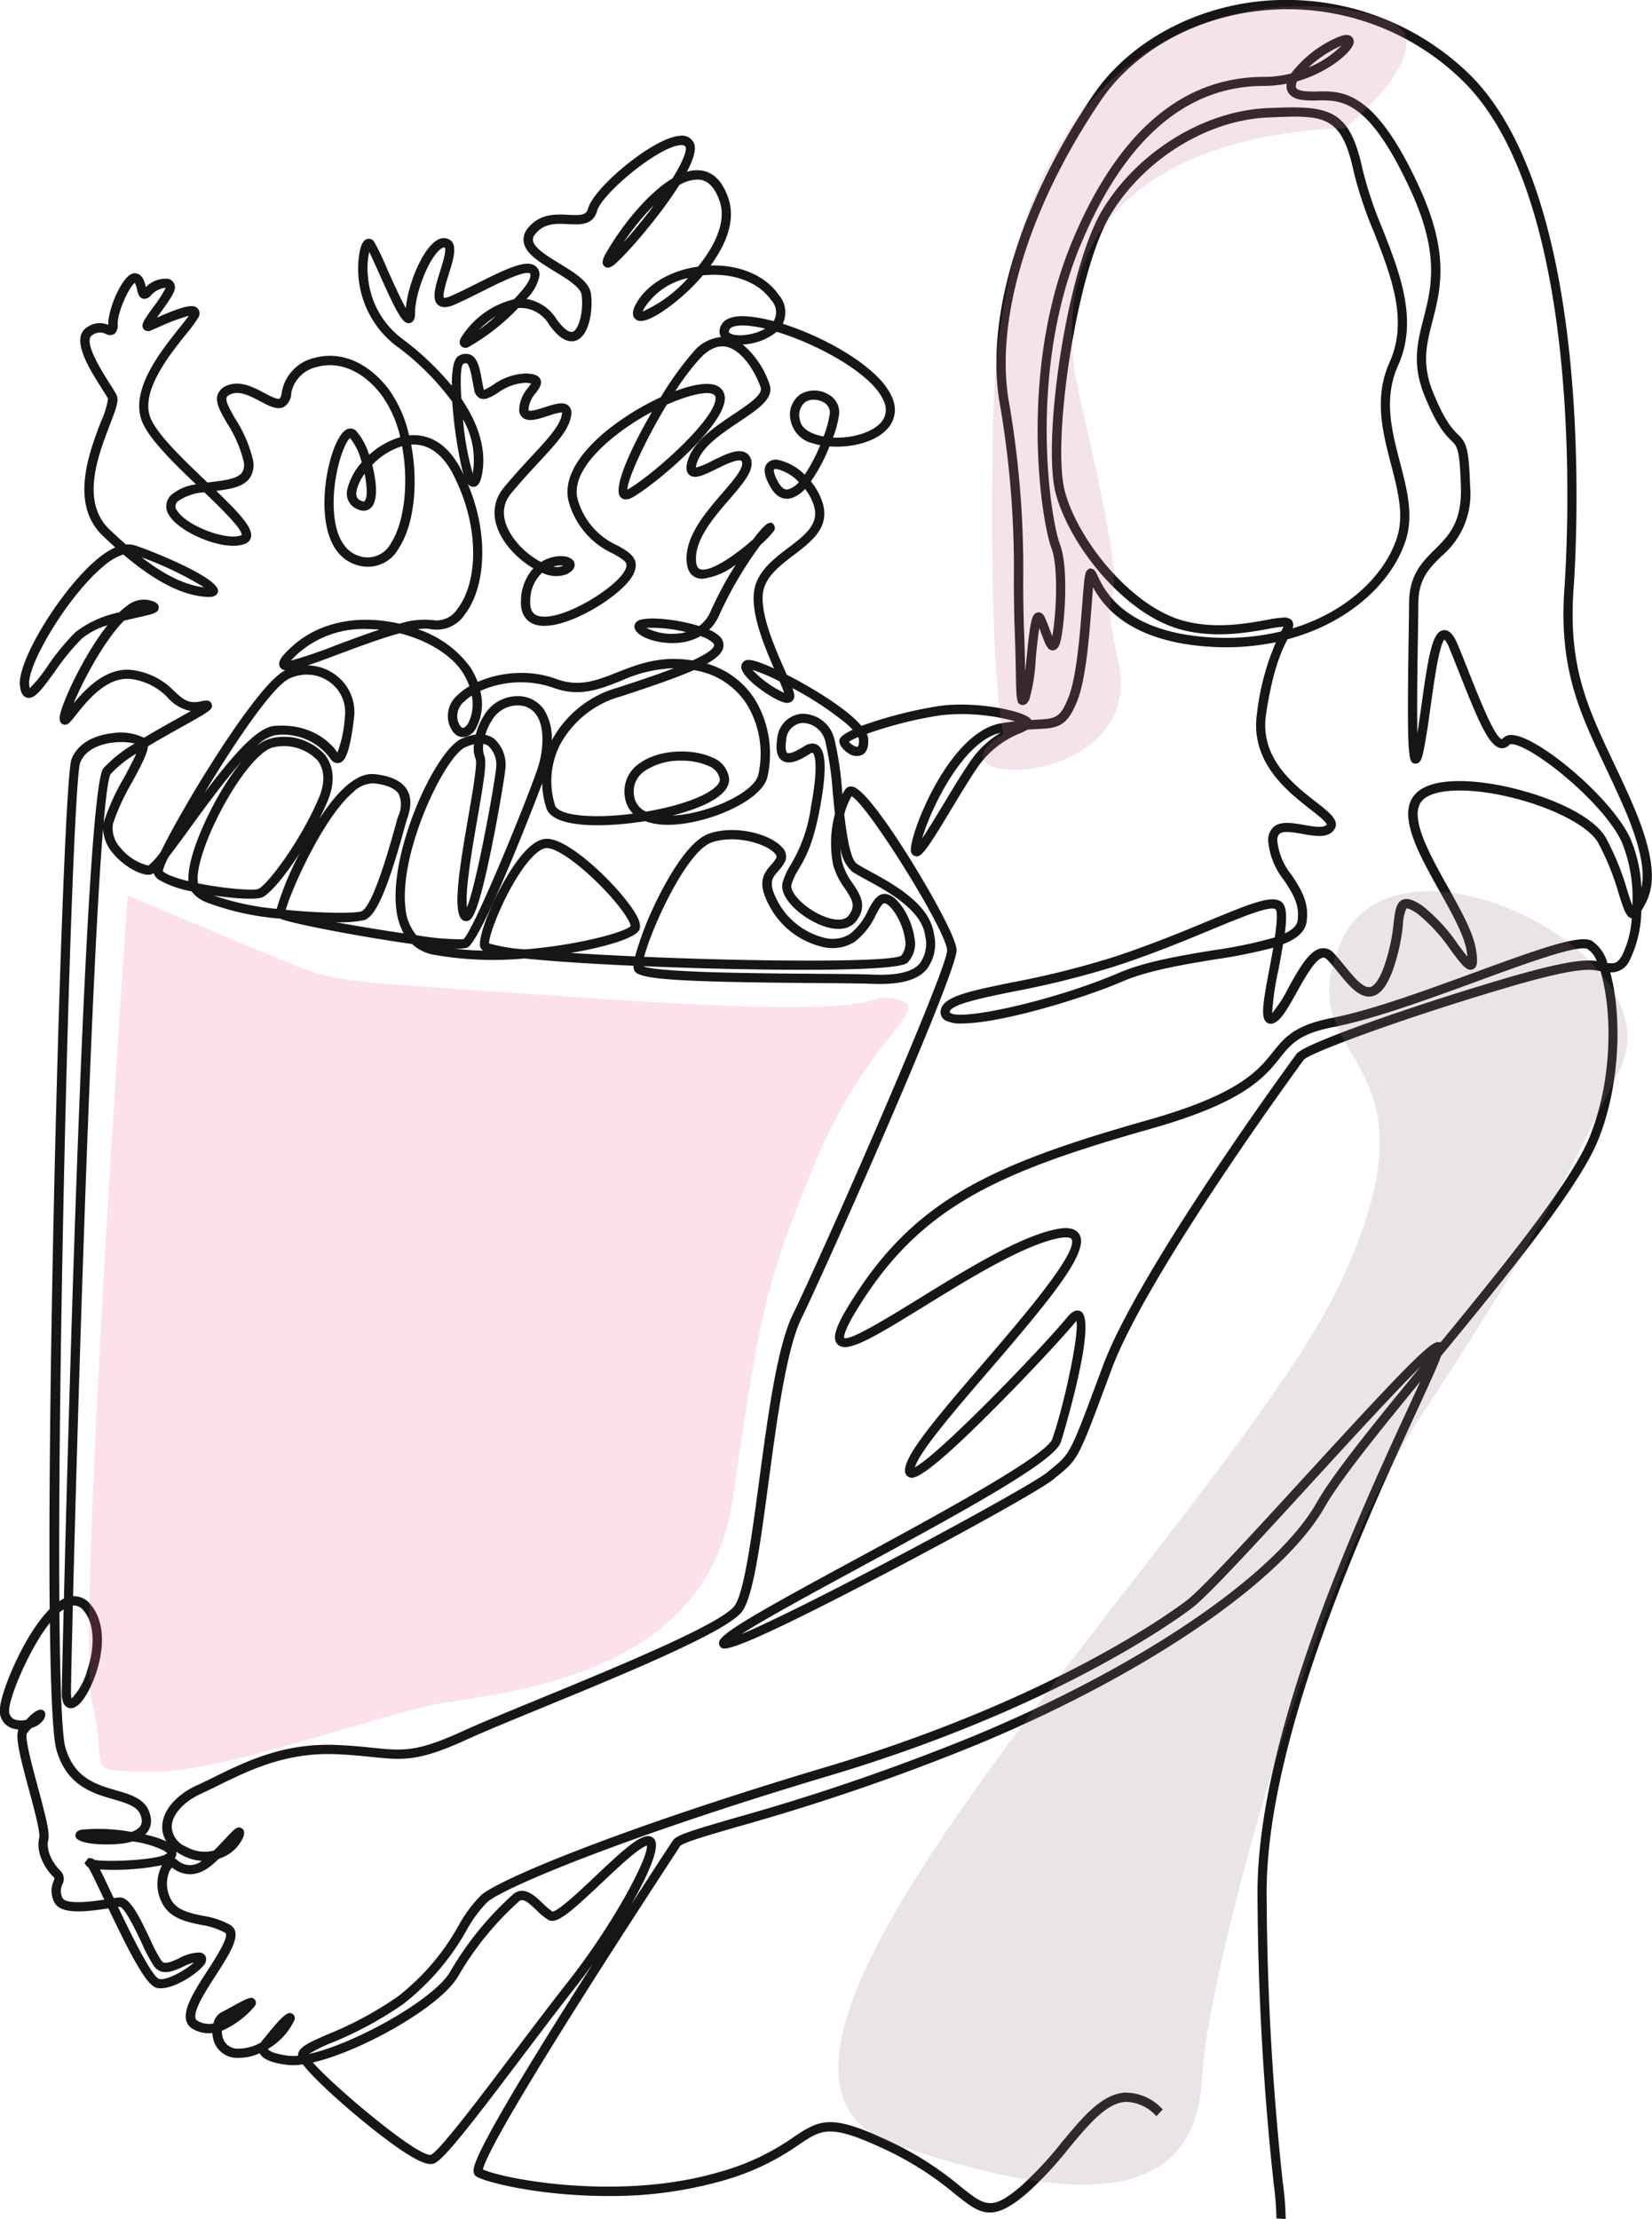 <svg xmlns="http://www.w3.org/2000/svg" width="204.369" height="274.429" viewBox="0 0 204.369 274.429">
  <g id="Gruppe_678" data-name="Gruppe 678" transform="translate(-458 -2470)">
    <path id="Pfad_645" data-name="Pfad 645" d="M2045.318,560.085l-1.143-.075a37.487,37.487,0,0,0-.349-4.363,345.2,345.2,0,0,1-1.992-35.355c-.246-19.607,12.446-47.1,18.546-60.311.571-1.237,1.117-2.419,1.593-3.47-5.233,6.374-9.927,12.193-11.83,15.534-5.207,9.145-22.041,20.652-42.887,29.317a272.106,272.106,0,0,1-29.814,10.23c-3.561,1.034-6.637,1.926-7.023,2.351-.073.117-.392.606-.9,1.378-20.215,30.933-23.272,37.373-23.507,38.637,2.672,1.209,16.928,3.916,29.163.338a29.641,29.641,0,0,0,9.3-4.363c3.324-2.244,4.713-2.8,11.784.508a40.472,40.472,0,0,1,8.817,5.61c3.057,2.446,3.879,3.1,7.6-.126a44.711,44.711,0,0,0,4.92-5.3c2.678-3.219,4.991-6,7.857-6.173a6.262,6.262,0,0,1,4.653,2.085l-.785.833a5.207,5.207,0,0,0-3.8-1.775c-2.372.144-4.538,2.748-7.046,5.762a45.574,45.574,0,0,1-5.05,5.436c-2.052,1.779-3.466,2.49-4.705,2.49-1.446,0-2.655-.967-4.365-2.335a39.45,39.45,0,0,0-8.587-5.467c-6.82-3.188-7.787-2.535-10.658-.6a30.661,30.661,0,0,1-9.617,4.513,50.456,50.456,0,0,1-14.014,1.846c-8.136,0-14.865-1.6-16.255-2.4a.741.741,0,0,1-.349-.479c-.142-.589-.484-2.015,14.759-25.878-.777,1.093-1.549,2.128-2.282,3.056-2,2.542-4.31,5.6-6.54,8.548-5.8,7.676-9.411,12.386-10.732,13.077-.45.234-1.216.279-3.49-1.151-3.506-2.2-10.726-8.289-12.862-11.054a7.317,7.317,0,0,1-1.942.061c-1.952-.249-3.036-.708-3.39-1.439a6.26,6.26,0,0,1-2.549.569,3.037,3.037,0,0,1-3.218-2.4,3.92,3.92,0,0,1-.1-.67,3.857,3.857,0,0,1-2.438-.521,1.642,1.642,0,0,1-.793-1.056c-.359-1.49,1.1-3.76,2.654-6.163.963-1.493,2.755-4.273,2.165-4.656a8.97,8.97,0,0,0-2.978-.971c-1.822-.382-3.886-.816-4.824-2.725a5.037,5.037,0,0,1-.008-4.662,31,31,0,0,1-7.67.531c.34.669.816,1.667,1.522,3.162l.181.382c.25-.037.464-.066.63-.08,1.261-.113,2.3,1.862,3.849,5.129a19.814,19.814,0,0,0,1.416,2.691c.36.468.969.256,2.177-.3a5.522,5.522,0,0,1,2.452-.714.888.888,0,0,1,.84.486,1.068,1.068,0,0,1-.266,1.121c-.816,1.039-3.521,2.82-5.3,2.82a2.225,2.225,0,0,1-.419-.037c-1.231-.236-2.962-3.376-6.044-9.852-3.143.484-5.983.75-6.726-.822a3.058,3.058,0,0,1-.063-2.509,1.63,1.63,0,0,0,.112-.445c-1-.893-2.347-2.982-1.88-4.941.158-.661-.627-3.565-1.258-5.9-1.179-4.362-1.7-6.555-1.314-7.5a3.132,3.132,0,0,1-.6-.1,2.262,2.262,0,0,1-1.689-2.481c.085-2,2.956-9.1,6.154-12.315-.3-33.455,1.7-102.4,2.691-105.07.655-1.765,2.476-2.946,5-3.24a6.657,6.657,0,0,1,3.975.554c1.394-.839,2.861-1.658,4.144-2.375.554-.309,1.136-.635,1.653-.93a4.973,4.973,0,0,1-2.818-1.62,7.609,7.609,0,0,0-4.478-2.323c-3.052-.451-5.58,2.742-6.938,4.457-.754.952-1.066,1.346-1.587,1.13-.482-.2-.416-.772-.394-.96.175-1.5,2.9-7.513,5.9-11.294a9.07,9.07,0,0,0-3.189,1.671,28.652,28.652,0,0,0-3.332,4.079c-1.689,2.336-2.542,3.448-3.449,3.2-.738-.2-.827-1.178-.86-1.545-.286-3.129,5.248-12.081,9.707-15.7a9.49,9.49,0,0,1,2.089-1.336q-.745-.665-1.52-1.406c-4.157-3.966-1.7-10.361-.234-14.182a10.576,10.576,0,0,0,.861-2.789c-.137-.27-.44-.748-.79-1.3-1.551-2.447-3.894-6.146-1.846-7.517a2.715,2.715,0,0,1,2.665-.322c0-.035,0-.075,0-.118,0-1.843,1.477-5.228,2.635-6.036a1.025,1.025,0,0,1,.973-.178c.711.26.9,1.066,1.038,1.655l0,.01a3.4,3.4,0,0,1,2.8-1.021,1.079,1.079,0,0,1,.79.873c.109.613-.45,1.465-1.751,3.264-.146.2-.31.429-.467.651,3.058-1.328,4.453-1.769,5.044-1.136a.955.955,0,0,1,.039,1.178,16.03,16.03,0,0,1-1.464,1.989c-2.06,2.575-5.508,6.884-4.509,10.108.636,2.053,4.054,5.313,7.07,8.189l.069.066.492-.06c1.586-.192,3.226-.39,3.79-1.172a1.824,1.824,0,0,0,.175-1.471,15.342,15.342,0,0,0-2.018-4.609c-.847-1.455-1.516-2.6-1.163-3.59a1.987,1.987,0,0,1,1.285-1.139c1.55-.578,3.182.284,4.493.977.666.352,1.579.834,1.859.685.1-.055.236-.308.3-.853a5.272,5.272,0,0,1,4.056-4.184c3.225-.886,6.651.573,9.167,3.9a15.683,15.683,0,0,1,2.51,5.688c1.919-.18,4.521.472,6.484,4.336q.136.269.265.537c-.059-.184-.116-.383-.173-.6a54.59,54.59,0,0,1-1.233-8.435,32.5,32.5,0,0,0-7.044-6.987,12,12,0,0,1-4.391-11.674c.21-.921.52-1.392.975-1.483a.76.76,0,0,1,.775.334,28.773,28.773,0,0,1,1.569,3.263c.634,1.417,1.682,3.76,2.376,4.977.236-2.872,2-7.244,3.794-8.371a1.492,1.492,0,0,1,1.508-.157c1.175.568.6,2.4,0,4.33-.284.909-.813,2.6-.586,2.92,0,0,.016,0,.053,0a2.209,2.209,0,0,0,.832-.241c1.016-.448,2.14-1.01,3.227-1.555,3.656-1.83,5.955-2.915,7.1-2.205a1.336,1.336,0,0,1,.606,1.225,5.561,5.561,0,0,1-1.619,2.917,5.407,5.407,0,0,1,3.683,2.44c.832,1.184,1.6,1.784,2.062,1.6.782-.307,1.338-2.642,1.082-4.544-.131-.948-1.84-1.992-3.347-2.913-1.839-1.123-3.575-2.184-3.816-3.6a2.168,2.168,0,0,1,.547-1.774c1.474-1.8,3.436-1.7,5.014-1.615s2.163.038,2.4-.794c.724-2.592,8.082-8.757,11.342-8.978a1.624,1.624,0,0,1,1.767.937c.312.721-.089,2-.886,3.51a4.305,4.305,0,0,1,1.646-.175c1.589.164,2.762,1.324,3.485,3.448.934,2.742-.3,5.736-2.2,8.317,3.627-.1,6.76,1.242,8.424,3.621a3.274,3.274,0,0,1,.5,3.587c5.536,1.744,12.275,5.623,13.608,9.3a3.47,3.47,0,0,1-.762,3.8c-1.548,1.611-4.547,2.262-7.062,2.066a20.924,20.924,0,0,1-2.3,4.329,7.847,7.847,0,0,1,1.447,2.639c.941,3.038-1.34,4.774-3.546,6.453-1.508,1.147-3.066,2.334-3.645,3.939-.91,2.527,1.145,7.2,2.5,10.285q.137.311.257.586c3.141,1.609,7.456,4.212,9.238,6.332a52.8,52.8,0,0,1,9.692-2.472c4.51-.613,10.492.616,11.273,1.651a.849.849,0,0,1,.057.085l.487-.024c2.491-.12,3.082-.148,4.128-2.818,1-2.546,1.41-7.916,1.683-11.469.283-3.679.343-4.04.719-4.288l.234-.154.3.085c.308.1.432.367.657.851.8,1.71,3.215,6.912,13.847,7.6a29.27,29.27,0,0,0,8.857-.733,4.717,4.717,0,0,0,.272-.584,17.67,17.67,0,0,0-1.894.282c-2.509.452-6.707,1.209-10.886.048-6.933-1.926-13.669-10.389-15.377-16.78-1.727-6.429,1.339-27.809,5.8-35.145,4.339-7.138,12.494-12.172,20.292-12.528,7.705-.351,10.222-.091,11.89,7.691a47.759,47.759,0,0,0,2.4,7.143c2.2,5.6,4.48,11.4,1.962,16.991-1.828,4.061-.782,8.077.23,11.96.888,3.41,1.728,6.631.683,9.761-1.71,5.143-6.955,10.105-14.592,12.139-.692,1.323-1.841,3.743-2.661,9.325-.786,5.351,3.395,8.614,6.161,10.774,1.754,1.369,3.021,2.359,2.266,3.448s-2.365.8-3.92.525c-1.11-.2-2.369-.419-2.841-.011a1.152,1.152,0,0,0-.262.926,7.977,7.977,0,0,0,1.745,4.138c1.1,1.657,2.232,3.371,1.872,5.819-.187,1.257-1.25,2.112-2.912,2.763-.151.926-.345,1.982-.572,3.174a33.791,33.791,0,0,0-.777,5.348,16.836,16.836,0,0,0,2.015-3.135c1.342-2.41,2.609-4.686,4.115-4.879a1.707,1.707,0,0,1,1.488.594c.469.49.938,1.063,1.39,1.618,1.042,1.277,2.224,2.724,3.069,2.586.395-.065,1.013-.533,1.716-2.4a22.663,22.663,0,0,0,1.235-5.521c.185-1.511.307-2.509,1.079-2.865.713-.329,1.594.141,2.439.7a21.27,21.27,0,0,1,4.472,4.847c.374.5.8,1.072,1.141,1.47-.018-.178-.046-.4-.089-.679-.3-1.94-1.864-4.736-3.374-7.439-2.671-4.783-5.434-9.729-2.8-12.17,2-1.85,6.463-1.5,8.947-1.121,5.611.848,12.579,3.489,14.441,6.711a32.9,32.9,0,0,1,2.661,6.553c.206.652.431,1.36.619,1.829a18.328,18.328,0,0,0-1.333-7.909c-2.273-4.818-10.8-11.692-13.475-12.042-.269-.035-.371.013-.384.028a1.165,1.165,0,0,1-1.106.454c-1.454-.237-2.77-3.391-4.971-8.944-.448-1.13-.9-2.271-1.351-3.357a3.679,3.679,0,0,0-.629-1.131c-.656.721-1.273,5.145-1.686,8.108-.275,1.972-.559,4.012-.882,5.566-.187.9-.363,1.746-1.056,1.669-.8-.089-1.044-.116-.806-15.6.025-1.619.048-3.106.057-4.292.029-3.455,1.622-5.037,3.163-6.567,1.74-1.728,3.384-3.36,3.243-7.782-.149-4.681-.432-4.961-1.189-5.708-.707-.7-1.776-1.752-3.334-5.622-1.549-3.846-.843-6.576-.1-9.466.96-3.715,2.048-7.925-1.562-15.793-5.185-11.3-8.565-11.236-11.546-11.178a11.506,11.506,0,0,1-2-.078c-1.448-.226-1.764-1.025-1.825-1.482a1.805,1.805,0,0,1,.011-.519,14.557,14.557,0,0,1-2.834.282c-9.662,0-17.316,6.681-22.751,19.858-6.405,15.539-3.738,33.472-2.447,36.9,1.172,3.112.465,10.869-.057,12.263-.074.2-.3.782-.852.782h0c-.634,0-.886-.679-1.345-1.908-.1-.267-.206-.551-.321-.843-.169,1.018-.326,2.583-.443,3.746a21.676,21.676,0,0,1-.792,5.076c-.12.238-.4.8-.946.671-.649-.148-.657-.59-.723-4.035-.026-1.349-.059-3.089-.143-5.222-.069-1.749-.087-3.685-.106-5.735a119.931,119.931,0,0,0-1.668-21.861c-2.012-10.545,2.263-24.936,11.434-38.5,4.261-6.3,11.858-10.647,20.323-11.627a32.493,32.493,0,0,1,25.775,8.517c16.346,15.1,13.736,59.123,13.385,64.093-.684,9.584,1.671,14.571,4.931,21.473.693,1.468,1.41,2.985,2.146,4.652,4.013,9.094,2.483,11.7,1.366,13.609l-.058.1a14.753,14.753,0,0,1-1.436,6.109,2.539,2.539,0,0,1-1.895,1.483c-.191.016-.365.022-.525.021,1.383,4.956,1.382,13.535-1.469,20.684-2.347,5.884-11.33,16.884-19.461,26.771-.389,1.106-1.3,3.122-3.129,7.082-6.064,13.136-18.683,40.469-18.441,59.817a344.133,344.133,0,0,0,1.986,35.247A36.021,36.021,0,0,1,2045.318,560.085ZM1924.963,540.73c2.814,3.165,13.056,11.758,14.621,11.414,1.162-.611,6.029-7.056,10.323-12.742,2.233-2.957,4.542-6.015,6.555-8.567,5.677-7.2,9.976-15.352,9.839-16.935-1.058.321-3.571,2.7-5.606,4.62-4,3.781-5.606,5.154-6.619,4.557a8.591,8.591,0,0,1-1.469-1.213c-1.1-1.054-1.642-1.436-2.117-1.08a38.02,38.02,0,0,0-7.537,9.268C1940.791,533.813,1931.028,539.325,1924.963,540.73Zm-5.537-1.692a.1.1,0,0,0,.006.038c.008.021.218.521,2.509.813a5.4,5.4,0,0,0,1.192,0,.433.433,0,0,1,0-.072c.03-.984,1.337-1.552,3.708-2.584a44.267,44.267,0,0,0,8.643-4.668,28.99,28.99,0,0,0,7.524-8.789,16.27,16.27,0,0,1,2.843-3.8c2.425-2,17.27-8.229,42.679-15.812,28.084-8.382,42.95-19.361,44.552-20.585,1.921-1.468,8.346-8.48,14.56-15.262,11.656-12.722,15.451-16.683,16.487-16.683h.313l.032.04c7.856-9.561,16.27-19.955,18.477-25.488,3.018-7.566,2.631-16.1,1.31-20.417l-.017,0c-1.218-.262-2.735-.587-11.878,2.122-13.242,3.924-24,7.983-24.784,8.8-.173.22-19.377,26.389-23.8,38.3l-.156.421c-3.961,10.669-3.961,10.669-6.495,12.743l-.538.443c-1.564,1.3-11.893,6.993-20.974,11.745-15.144,7.923-18.714,9.187-19.74,9.188a.55.55,0,0,1-.447-.164.708.708,0,0,1-.022-.993c.92-1.288,6.937-4.589,16.678-9.867,9.964-5.4,23.61-12.793,24.353-14.884,1.344-3.786,3.34-12.743,2.992-14.6a3.3,3.3,0,0,0-.26.284c-1.513,1.833-6.172,6.839-10.438,11.091-6.952,6.93-8.919,8.018-9.693,8.018a.754.754,0,0,1-.424-.134c-.708-.423-.288-1.457-.13-1.846.947-2.341,4.987-7.036,9.265-12.008,4.78-5.556,12-13.952,11.069-15.535-.112-.19-.623-.311-1.723-.081-4.335.9-11.021,5.024-16.394,8.336-6.685,4.12-9.687,5.895-10.817,4.773-.687-.683-.312-2.042,1.3-4.69,7.915-13.053,17.418-17.488,37.094-23.059,11.269-3.191,13.585-6.077,15.446-8.4,1.434-1.786,2.672-3.329,7.325-4.229,4.843-.937,11.619-3.42,17.6-5.61,8.222-3.012,12.949-4.681,14.5-3.949a4.8,4.8,0,0,1,1.962,2.772,3.969,3.969,0,0,0,.805.006c.319-.027.674-.351,1-.914a12.226,12.226,0,0,0,1.213-4.616c-.688-.137-.987-1.078-1.612-3.05a31.949,31.949,0,0,0-2.561-6.326c-1.428-2.472-7.539-5.231-13.621-6.151-3.822-.578-6.812-.268-8,.829-1.976,1.829.677,6.579,3.019,10.771,1.631,2.92,3.172,5.678,3.506,7.821.213,1.361.213,2.147-.391,2.4-.728.308-1.349-.519-2.708-2.329a20.887,20.887,0,0,0-4.187-4.579c-1.075-.708-1.319-.619-1.329-.615a5.4,5.4,0,0,0-.423,1.965,23.634,23.634,0,0,1-1.3,5.785c-.739,1.962-1.566,2.955-2.6,3.125-1.5.245-2.782-1.327-4.141-2.991-.439-.537-.892-1.093-1.331-1.55-.269-.282-.448-.259-.515-.25-.933.119-2.278,2.536-3.26,4.3-1.228,2.206-2.028,3.572-2.946,3.841a.842.842,0,0,1-.822-.174c-.672-.61-.423-2.308.406-6.651.136-.715.308-1.618.467-2.543a64.563,64.563,0,0,1-7.205,1.443c-3.87.638-8.255,1.362-11.44,2.725-5.17,2.219-15.191,5.2-19.862,5.2a4.055,4.055,0,0,1-2.1-.4,1.159,1.159,0,0,1-.554-.984c0-1.885,3.3-2.56,8.769-3.678a111.821,111.821,0,0,0,12.509-3.108c4.565-1.49,8.592-3.159,11.828-4.5,5.268-2.183,7.648-3.121,8.883-2.482.79.407.906,1.671.6,4.021.906-.437,1.485-.953,1.579-1.584.3-2.014-.671-3.474-1.694-5.02a8.972,8.972,0,0,1-1.935-4.736,2.2,2.2,0,0,1,.658-1.827c.884-.764,2.361-.5,3.789-.25,1.145.2,2.443.432,2.78-.051-.013-.317-1.179-1.227-2.031-1.892-2.795-2.182-7.473-5.834-6.59-11.843a31.028,31.028,0,0,1,2.344-8.814,30.653,30.653,0,0,1-8.26.553c-9.818-.637-13.1-4.991-14.36-7.346-.059.642-.12,1.425-.179,2.2-.295,3.837-.7,9.093-1.758,11.8-1.316,3.36-2.514,3.418-5.139,3.544-.313.015-.649.031-1.011.054a8.612,8.612,0,0,1-.883.433,11.663,11.663,0,0,0-5.179,4.024c-.965,1.369-2.184,3.391-3.363,5.346-3.212,5.326-3.758,6.036-4.495,5.849a.738.738,0,0,1-.536-.767c-.094-2.062,4.71-14.6,11.17-15.667.627-.1,1.2-.18,1.724-.237a24.459,24.459,0,0,0-9.145-.758,49.3,49.3,0,0,0-9.2,2.31,1.818,1.818,0,0,1,.174.638c.056.98-.184,1.632-.716,1.94a1.709,1.709,0,0,1-1.793-.22c-.528-.343-1.12-.964-1.053-1.584.043-.392.672-.837,1.642-1.287a11.666,11.666,0,0,0-.957-.9,41.126,41.126,0,0,0-6.5-4.251c.29.81.3,1.2.065,1.506a.95.95,0,0,1-1.036.275c-1.391-.3-5-2.827-5.319-4.164a.872.872,0,0,1,.283-.916c.306-.251.807-.411,3.209.637.166.072.343.152.53.238-1.413-3.233-3.243-7.716-2.247-10.482.693-1.924,2.389-3.215,4.029-4.463,2.065-1.572,3.849-2.929,3.145-5.2a6.641,6.641,0,0,0-1.1-2.069,3.734,3.734,0,0,1-1.805,1.179c-.676.148-1.654.022-2.476-1.417-.737-1.29-.893-2.213-.476-2.822a1.419,1.419,0,0,1,1.505-.509,6.724,6.724,0,0,1,3.212,1.816,20.979,20.979,0,0,0,1.922-3.646,7.6,7.6,0,0,1-.808-.207,3.65,3.65,0,0,1-2.832-2.766,3.1,3.1,0,0,1,1.149-3.3,3.384,3.384,0,0,1,3.5-.012,2.526,2.526,0,0,1,1.332,2.447,13.768,13.768,0,0,1-.754,2.892c2.246.107,4.676-.564,5.818-1.751a2.332,2.332,0,0,0,.511-2.617c-1.213-3.346-8.04-7.118-13.3-8.713a7.211,7.211,0,0,1-4.2,1.573,10.977,10.977,0,0,1,3.331,4.992c.547,1.678-1.458,3.019-3.781,4.572-2.118,1.416-4.518,3.022-5.187,4.977a2.631,2.631,0,0,0-.162.68,9.914,9.914,0,0,0,2.053-.853c1.52-.748,2.955-1.455,3.949-1.07a1.347,1.347,0,0,1,.777.79c.542,1.38-.865,3.01-2.645,5.073-1.923,2.228-4.316,5-4.115,7.624.068.908.447.992.59,1.023,1.4.309,4.542-2,6.474-3.71.888-1.183,1.627-1.976,1.983-2.029l.319-.047.246.26a.647.647,0,0,1,0,.8,12.8,12.8,0,0,1-1.626,1.69,47.6,47.6,0,0,0-5.086,8.623,5.64,5.64,0,0,1-1.276,1.881,4.068,4.068,0,0,1,1.337.857,1.463,1.463,0,0,1,.392,1.408c-.173.648-.819,1.266-2,1.93a10.416,10.416,0,0,1,5.955,4.464,12.989,12.989,0,0,1,1.511,9.6c-.793,3.013-7.644,5.863-12.287,5.864q-.324,0-.631-.019a7.381,7.381,0,0,1-2.182-.437c-4.888.789-11.324.939-12.218-1.575a9.913,9.913,0,0,1-.527-3.123c-1.929,5.123-7.687,19.649-9.287,20.355a5.677,5.677,0,0,1-1.921.074,36.627,36.627,0,0,0,3.911.287.808.808,0,0,1-.4-.575c-.238-1.807,2.738-8.528,5.4-11.506,1.067-1.2,2.022-1.769,2.92-1.753,2.929.053,9.088,6.188,10.872,9.178.581.973.736,1.65.49,2.128-.478.925-3.941,2.053-8.448,2.809,2.414.158,5.118.3,7.951.428a39.024,39.024,0,0,1,2.169-5.853c1.141-2.478,4.107-8.346,6.983-9.33,3.208-1.106,7.563.024,9.03,1.7a1.529,1.529,0,0,1,.355,1.776,5.568,5.568,0,0,1-.863,1.194c-.749.853-1.291,1.469.1,3.947a8.97,8.97,0,0,0,5.52,4.232,4.077,4.077,0,0,0,3.257-.413,7.847,7.847,0,0,0,2.272-2.95c.631-1.178,1.346-2.514,2.726-1.858,1.289.613,2.686,3.029,2.99,5.171a3.405,3.405,0,0,1-.852,3.17c-1.4,1.244-19.53.844-25.052.692-2.526-.07-5.109-.159-7.633-.266,1.758.8,14.513.89,21.45.94,2.986.022,5.566.04,6.919.1,3.031.119,4.879-.305,5.814-1.334a4.159,4.159,0,0,0,.695-3.49c-.433-3.164-4.563-5.421-7.3-6.915-.7-.38-1.3-.708-1.729-1a4.707,4.707,0,0,1-1.447-2.9,9.1,9.1,0,0,0,.234,1.834,8.049,8.049,0,0,0,1.279,2.52c.923,1.382,1.878,2.81.416,4.691-.951,1.218-2.872,1.261-5.141.116s-4.4-3.266-3.928-4.965a8.716,8.716,0,0,1,1.018-2.189,18.767,18.767,0,0,0,2.48-7.161c1.107-5.948.25-6.606.213-6.631s-.173.008-.351.12c-.839.528-2.4,1.512-3.418.845-.636-.416-.841-1.3-.627-2.708a3.341,3.341,0,0,1,3.018-3.089,4.075,4.075,0,0,1,4.066,3.169,39.754,39.754,0,0,1,.953,6.523l.025.254a5.637,5.637,0,0,1,.353-.586.865.865,0,0,1,1-.32c1.687.5,5.7,6.778,7.35,9.453,1.992,3.233,5.376,9.13,5.428,10.725.091,2.784-15.99,38.995-19.191,45.546-1.867,3.814-3.045,12.606-4.084,20.363-1.025,7.655-1.911,14.266-3.342,16-2.068,2.509-14.567,7.654-24.611,11.787-3.917,1.612-7.3,3-9.466,3.993-5.909,2.7-7.824,2.5-11.638,2.109-1.256-.129-2.679-.275-4.54-.348-6.132-.233-10.712,2.021-14.392,3.833-.756.372-1.482.729-2.183,1.049-2.176.991-3.609,2.586-3.65,4.062a2.8,2.8,0,0,0,1.8,2.509,4.613,4.613,0,0,0,3.421.471c.477-.472.938-.968,1.341-1.4,1.2-1.284,1.556-1.672,2.083-1.369.309.178.391.517.243,1.008a4.761,4.761,0,0,1-2.692,2.635c-.117.049-.242.1-.375.141-.29.28-.585.55-.878.795-2.351,1.967-4.232.835-4.9.294a1.748,1.748,0,0,0-.4.649,4.042,4.042,0,0,0,.227,3.214c.691,1.408,2.313,1.748,4.031,2.109a9.9,9.9,0,0,1,3.366,1.131c1.548,1-.015,3.429-1.826,6.237-1.224,1.9-2.747,4.261-2.5,5.274a.491.491,0,0,0,.255.334,2.8,2.8,0,0,0,1.972.328,2.006,2.006,0,0,1,.906-1.343c.261-.13.672-.355,1.12-.6,2.3-1.257,2.709-1.483,3.1-.98.123.16.265.494-.16.941a11.039,11.039,0,0,1-3.931,2.885,2.755,2.755,0,0,0,.08.726,1.911,1.911,0,0,0,2.094,1.475,5.442,5.442,0,0,0,2.676-.768,3.54,3.54,0,0,1,.424-.548c.033-.037.062-.067.081-.092,2.561-3.273,2.991-3.073,3.306-2.928a.645.645,0,0,1,.34.762A8.119,8.119,0,0,1,1919.426,539.038Zm142.584-84.374c-3.108,3.053-8.748,9.208-13.527,14.425-6.535,7.133-12.707,13.87-14.709,15.4-1.62,1.237-16.64,12.332-44.92,20.773-24.979,7.455-39.994,13.715-42.278,15.6a16.055,16.055,0,0,0-2.6,3.526,30.373,30.373,0,0,1-7.824,9.11,45.253,45.253,0,0,1-8.857,4.79,18.7,18.7,0,0,0-2.829,1.389c5.626-1.231,15.509-6.734,17.5-10.192a39.394,39.394,0,0,1,7.84-9.611c1.329-1,2.587.2,3.6,1.166a8.343,8.343,0,0,0,1.21,1.025c.751-.071,3.483-2.654,5.3-4.373,3.121-2.95,5.1-4.755,6.313-4.946a.969.969,0,0,1,1.044.451c.6,1.026-.782,4.257-2.908,7.968q1.969-3.04,4.208-6.467c.5-.765.816-1.248.9-1.383.442-.7,2.192-1.233,7.658-2.82a271.068,271.068,0,0,0,29.694-10.188c20.627-8.573,37.243-19.888,42.331-28.826C2051.209,467.861,2056.382,461.509,2062.01,454.664Zm-161.144,66.829c1.656,3.478,4.178,8.6,5.086,8.907,1.052.2,3.388-1.182,4.318-2.051a8.085,8.085,0,0,0-1.365.537c-1.161.536-2.606,1.2-3.564-.039a19.478,19.478,0,0,1-1.543-2.9c-.679-1.428-2.093-4.4-2.722-4.48C1901.014,521.475,1900.943,521.483,1900.866,521.493Zm-10.7-22.138c-.2.221-.4.453-.579.678-.27.608.725,4.289,1.384,6.725.925,3.421,1.48,5.563,1.266,6.462-.361,1.514.874,3.232,1.493,3.783a1.416,1.416,0,0,1,.248,1.7,1.935,1.935,0,0,0,.012,1.658c.407.861,3.474.486,5.179.231l-.036-.075c-.8-1.689-1.62-3.429-1.941-3.93a.558.558,0,0,1-.227-.169l-.245-.355.277-.376.2-.244.338.029a.55.55,0,0,1,.391.19c1.653.337,8.51,0,9.022-.851-.017.026-.088-.087-.323-.241a11.977,11.977,0,0,0-3.986-1.182,7.514,7.514,0,0,1-.77.19c-1.7.33-6.027.3-6.255-.806-.022-.108-.094-.656.706-.832a22.255,22.255,0,0,1,6.208.276,3,3,0,0,0,.705-.354,1.183,1.183,0,0,0,.54-1.305c-.251-1.381-1.423-1.785-3.473-2.379-2.573-.746-5.774-1.675-7.042-6.089-.467-1.625-.721-7.449-.819-15.733-2.581,3.227-4.96,9.1-5.028,10.675a1.13,1.13,0,0,0,.847,1.327,2.642,2.642,0,0,0,1.254-.01c.779-.848,1.6-1.493,2.086-1.172.337.221.367.594.089,1.108A2.617,2.617,0,0,1,1890.169,499.355Zm17.7,16.136a.964.964,0,0,1,.306.185,2.313,2.313,0,0,0,3.048.126,6.263,6.263,0,0,1-2.474-.736,6.093,6.093,0,0,1-.686-.417,1.143,1.143,0,0,1,.019.162A1.024,1.024,0,0,1,1907.871,515.492Zm-3.648-2.956a12.207,12.207,0,0,1,2.617.843,3.349,3.349,0,0,1-.5-1.867c.054-1.94,1.709-3.884,4.32-5.073.691-.315,1.406-.667,2.152-1.034,3.8-1.869,8.52-4.194,14.942-3.95,1.9.074,3.34.222,4.613.353,3.721.382,5.42.556,11.046-2.011,2.186-1,5.578-2.394,9.506-4.01,9.4-3.869,22.278-9.169,24.163-11.457,1.224-1.485,2.173-8.573,3.091-15.427,1.1-8.227,2.241-16.733,4.19-20.714,3.827-7.833,19.143-42.749,19.075-45.005-.078-2.4-9.74-17.9-11.815-19.057a8.782,8.782,0,0,0-.909,2.253c.325,2.812.786,5.591,1.578,6.115.393.261.974.578,1.647.946,2.935,1.6,7.37,4.028,7.881,7.765a5.2,5.2,0,0,1-.982,4.414c-1.18,1.3-3.312,1.841-6.707,1.708-1.336-.054-3.906-.073-6.882-.095-18.637-.136-22.106-.536-22.534-1.6a1.443,1.443,0,0,1-.075-.54c-5.174-.233-10.011-.539-13.467-.9a42.541,42.541,0,0,1-11.278-.464,5.434,5.434,0,0,1-2.66-1.328c-6.326-.88-14.9-2.526-16.251-3.108l-.066-.029a33.158,33.158,0,0,1-9.175-2.039,4.24,4.24,0,0,1-1.78-1.338,12.543,12.543,0,0,1-4.047-1.432,1.526,1.526,0,0,1-.632-.823,1.058,1.058,0,0,1-.557.211c-1.216.046-3.272-1.179-4.489-2.677a4.841,4.841,0,0,1-1.214-3.042c-1.536,18.729-3.109,71.089-3.714,94.934a2.657,2.657,0,0,1,2.249,1.132c2.645,3.26.767,9.032-.827,11.4-.7,1.039-1.363,1.472-1.971,1.286-.854-.261-.854-1.514-.854-1.926,0-.2.084-4.066.238-10.267a5.365,5.365,0,0,0-.521.4c.081,9.395.328,15.263.735,16.682,1.093,3.806,3.838,4.6,6.26,5.3,2,.58,3.891,1.128,4.281,3.274A2.317,2.317,0,0,1,1904.223,512.535Zm-8.94-28.321c-.147,5.875-.229,9.807-.229,10.738a2.763,2.763,0,0,0,.079.761,8.284,8.284,0,0,0,1.944-3.523c.994-3.017.842-5.737-.406-7.275A1.547,1.547,0,0,0,1895.283,484.214Zm124.284-36.485a.832.832,0,0,1,.417.114c2.132,1.21-2.417,16.014-2.469,16.16-.828,2.331-10.391,7.654-24.886,15.508-5.8,3.145-11.761,6.372-14.62,8.231,8.005-3.326,35.443-18.027,37.848-20.028l.545-.449c2.293-1.877,2.293-1.877,6.147-12.256l.156-.421c4.47-12.039,23.8-38.389,23.981-38.618,1.02-1.288,14.178-5.873,25.349-9.183,7.991-2.368,10.36-2.48,11.759-2.274a2.931,2.931,0,0,0-1.139-1.493c-1.2-.564-7.8,1.854-13.621,3.988-6.019,2.205-12.841,4.7-17.774,5.659-4.241.82-5.252,2.079-6.65,3.822-1.963,2.446-4.405,5.49-16.027,8.781-19.371,5.485-28.713,9.831-36.427,22.552-1.627,2.68-1.472,3.253-1.449,3.31.8.335,5.561-2.6,9.39-4.961,5.733-3.533,12.23-7.538,16.761-8.482.568-.118,2.295-.478,2.943.621,1.26,2.136-3.386,7.8-11.187,16.864-4.214,4.9-8.195,9.525-9.072,11.692-.039.1-.069.178-.094.249,2.9-1.487,15.434-14.418,18.835-18.538C2018.477,448.344,2018.986,447.729,2019.567,447.729Zm-118.288-70.3a8.713,8.713,0,0,0-1.612.151c-1.037.2-2.869.77-3.479,2.413-.592,1.595-1.584,28.843-2.167,59.5-.346,18.19-.479,33.339-.407,44.178a4.536,4.536,0,0,1,.565-.317c.713-28.5,2.735-99.848,4.86-102.656a16.3,16.3,0,0,1,3.9-3.087A6.971,6.971,0,0,0,1901.279,377.43Zm142.39,20.58c-1.221,0-4.288,1.271-7.512,2.607-3.254,1.349-7.3,3.027-11.911,4.531a112.762,112.762,0,0,1-12.635,3.141c-3.861.789-7.853,1.606-7.853,2.556.825,1.2,12.648-1.32,20.919-4.87,3.312-1.418,7.771-2.154,11.7-2.8a55.212,55.212,0,0,0,7.6-1.59c.25-1.681.377-3.188.076-3.5A.862.862,0,0,0,2043.668,398.01Zm-77.719,5.98c13.871.584,30.342.717,31.81-.146a2.462,2.462,0,0,0,.451-2.131c-.268-1.889-1.5-3.9-2.348-4.3-.31-.147-.5.006-1.225,1.365a8.882,8.882,0,0,1-2.628,3.349,5.191,5.191,0,0,1-4.167.589,10.023,10.023,0,0,1-6.262-4.788c-1.654-2.951-.994-4.086.041-5.263a4.528,4.528,0,0,0,.7-.95c.076-.152-.062-.361-.192-.509-1.074-1.226-4.906-2.366-7.8-1.369C1971.192,390.916,1966.886,400.4,1965.95,403.991Zm-19.193-1.662a20.44,20.44,0,0,0,4.492.737c6.681-.541,12.514-2.18,13.047-2.9,0-.142-.314-1.106-2.1-3.2-2.624-3.078-6.576-6.394-8.277-6.424-.522-.01-1.248.477-2.045,1.37C1949.343,394.753,1946.82,400.75,1946.757,402.329Zm-8.991-1.022a31.144,31.144,0,0,0,5.83.509c1.218-.921,8.026-17.539,9.245-21.313.648-2.025.854-4.911-.229-6.459a2.7,2.7,0,0,0-2.259-1.144,3.686,3.686,0,0,0-3.254,1.888,6.827,6.827,0,0,0-.792,1.745,2.776,2.776,0,0,1,1.068.465,4.324,4.324,0,0,1,1.395,3.906c-.1.976-.858,5.545-1.726,9.785-1.787,8.729-2.509,8.816-3.036,8.881-.188.023-.653,0-.91-.707-.631-1.736.064-6.161,1.114-12.223.5-2.9,1.129-6.518.912-7.1a3.508,3.508,0,0,1-.214-1.84,5.708,5.708,0,0,0-1.094.38c-2.515,1.146-8.171,12.851-7.391,19.794A6.034,6.034,0,0,0,1937.766,401.307Zm-10.008-1.609c2.643.486,5.714.99,8.451,1.389a8.137,8.137,0,0,1-.923-3.09c-.813-7.235,4.864-19.51,8.054-20.963a6.14,6.14,0,0,1,1.789-.538,8.277,8.277,0,0,1,1.006-2.329,4.784,4.784,0,0,1,4.263-2.412,3.871,3.871,0,0,1,3.151,1.632,6.59,6.59,0,0,1,.979,3.842,13.344,13.344,0,0,1,8.151-6.526c2.02-.66,4.676-1.528,6.969-2.41h-.013a17.146,17.146,0,0,0-6.6,1.59c-2.624,1.038-5.1,2.019-8.34.822a12.327,12.327,0,0,0-9.01.4,6.349,6.349,0,0,1-.557,4.66,1.892,1.892,0,0,1-1.745,1.049c-.476-.055-1.133-.38-1.562-1.612a3.4,3.4,0,0,1,1.1-3.615,7.365,7.365,0,0,1,1.412-1.062,8.253,8.253,0,0,0-.787-1.639c-1.356-2.188-4.372-4.045-7.829-4.911-2.355.641-5.21,1.711-7.554,2.589-1.6.6-2.848,1.058-3.819,1.383a5.92,5.92,0,0,1,3.352,1.115,5.7,5.7,0,0,1,2.369,5.4c-.581,4.865-1.258,5.415-1.848,5.548-.3.068-.743.013-1.151-.632a7.246,7.246,0,0,0-6.766-2.795,4.58,4.58,0,0,0-2.243,1.322,4.333,4.333,0,0,1,1.878-.96,6.822,6.822,0,0,1,6.51,2.031c.834,1.057,1.562,2.935.3,5.884-.295.687-.62,1.38-.965,2.068.478-.738.964-1.429,1.447-2.043,1.959-2.488,3.776-3.661,5.4-3.486,1.965.211,3.292.832,3.944,1.845.849,1.318.33,2.888.051,3.732l-.059.181c-.056.176-.156.537-.291,1.027-2.07,7.487-3.49,10.748-4.9,11.256A14.073,14.073,0,0,1,1927.757,399.7Zm59-22.09a1.194,1.194,0,0,1,.676.205c.655.445,1.4,1.736.27,7.788-.842,4.523-1.828,6.193-2.619,7.534a7.592,7.592,0,0,0-.9,1.915c-.249.893,1.344,2.626,3.341,3.633,1.346.679,3.03,1.089,3.722.2.914-1.175.494-1.917-.465-3.351a9.076,9.076,0,0,1-1.439-2.884,13.985,13.985,0,0,1,.22-6.344c-.091-.8-.179-1.663-.269-2.576a39.46,39.46,0,0,0-.907-6.3,2.96,2.96,0,0,0-2.886-2.367,2.223,2.223,0,0,0-1.972,2.12c-.2,1.324.089,1.556.123,1.578.184.12.711.069,2.18-.856A1.742,1.742,0,0,1,1986.753,377.607Zm-65.139,20.569c4.4.441,8.6.457,9.358.181.655-.235,1.911-2.244,4.188-10.484.141-.511.245-.887.3-1.071l.063-.191a3.34,3.34,0,0,0,.074-2.752c-.456-.708-1.5-1.154-3.1-1.327a3.644,3.644,0,0,0-2.6,1.148C1926.112,386.944,1922.2,396,1921.615,398.176ZM1912.7,396.4a33.133,33.133,0,0,0,7.795,1.657,37.3,37.3,0,0,1,2.868-6.923c-1.823,2.838-3.677,5.045-4.653,5.494C1918.028,396.941,1915.425,396.809,1912.7,396.4Zm33.367-18.746a2.815,2.815,0,0,0,.081,1.378c.366.727.051,2.827-.812,7.8-.7,4.026-1.548,8.936-1.3,11.038,1.2-2.976,3.337-14.764,3.586-17.091a3.214,3.214,0,0,0-.926-2.855A1.641,1.641,0,0,0,1946.069,377.652Zm-35.3,17.246c3.176.644,6.87.944,7.463.688,1.1-.508,5.1-5.7,7.451-11.182.825-1.924.775-3.557-.144-4.723a5.758,5.758,0,0,0-5.416-1.612c-1.359.234-3.592,2.715-5.688,6.32C1911.944,388.675,1910.38,393.192,1910.771,394.9Zm162.47-18.34a2.464,2.464,0,0,1,.32.022c3.312.433,12.016,7.716,14.362,12.689a17.392,17.392,0,0,1,1.405,6.2c.4-1.826.143-4.756-2.349-10.4-.73-1.653-1.444-3.164-2.134-4.625-3.209-6.794-5.743-12.16-5.038-22.043.347-4.914,2.933-48.435-13.02-63.17a30.937,30.937,0,0,0-24.866-8.22c-8.138.942-15.43,5.1-19.506,11.131-9.005,13.316-13.214,27.388-11.257,37.641a120.839,120.839,0,0,1,1.688,22.065c.019,2.041.036,3.968.105,5.7.083,2.093.117,3.809.142,5.151.063-.571.122-1.16.177-1.71.453-4.494.621-5.47,1.378-5.595.207-.034.595,0,.868.6.29.63.524,1.256.73,1.808.065.173.135.361.2.539.427-2.165.841-8.395-.093-10.872-1.324-3.515-4.074-21.884,2.46-37.737,5.628-13.646,13.64-20.567,23.809-20.567h0a13.658,13.658,0,0,0,3.378-.428,14.376,14.376,0,0,1,5.633-4.423c.63-.279,1.412-.542,1.869-.1a.862.862,0,0,1,.143,1c-.448,1.105-3.136,3.406-6.9,4.5a1.258,1.258,0,0,0-.166.685c.041.308.493.442.865.5a10.5,10.5,0,0,0,1.8.065c3.168-.062,7.112-.139,12.609,11.845,3.78,8.239,2.638,12.658,1.63,16.558-.729,2.82-1.358,5.255.05,8.752,1.469,3.649,2.436,4.6,3.076,5.234,1.038,1.024,1.374,1.582,1.53,6.487a10.05,10.05,0,0,1-3.58,8.631c-1.5,1.492-2.8,2.78-2.824,5.764-.01,1.188-.033,2.678-.058,4.3-.054,3.493-.132,8.58-.061,11.779.183-1.13.356-2.373.525-3.589.886-6.359,1.378-8.966,2.692-9.134.873-.112,1.428.944,1.814,1.876.453,1.091.908,2.238,1.358,3.374,1.277,3.222,3.2,8.084,4.082,8.234,0-.005.023-.023.056-.061A1.347,1.347,0,0,1,2073.241,376.558ZM1906.4,393.387a3.168,3.168,0,0,0,1.082.6,16.129,16.129,0,0,0,2.1.645c-.178-2.556,1.767-7.216,3.862-10.82a31.7,31.7,0,0,1,2.724-3.994c-2.148,2.409-4.55,5.705-6.412,8.26-1.117,1.533-1.964,2.683-2.625,3.535a8.645,8.645,0,0,0-.736,1.772Zm-1.835-15.426c-.063.876-.769,2.229-1.943,4.408a27.389,27.389,0,0,0-2.372,5.14,3.45,3.45,0,0,0,.881,2.941,6.337,6.337,0,0,0,3.5,2.255,8.981,8.981,0,0,0,1.524-1.693c2.89-5.958,11.953-20.774,15.35-22.43l.061-.029a.807.807,0,0,1-.651-.392c-.39-.634.228-1.4,1.426-2.5,2.907-2.681,7.036-3.813,11.626-3.187.582.079,1.158.187,1.725.32a9.932,9.932,0,0,1,4.116-.445,3.074,3.074,0,0,0,3.072-1.426c2.361-3.059,2.937-9.727-.531-16.552-1.31-2.58-3.109-3.861-5.218-3.726.88,4.624.427,9.815-1.534,12.81a4.348,4.348,0,0,1-4.9,2.158c-2.343-.564-3.791-2.585-4.186-5.845-.545-4.5,1.063-10.184,2.618-10.989a1,1,0,0,1,1.171.147,7.986,7.986,0,0,1,1.633,2.992,9.612,9.612,0,0,1,3.845-2.2,14.284,14.284,0,0,0-2.311-5.2c-2.222-2.942-5.194-4.246-7.949-3.489a4.133,4.133,0,0,0-3.221,3.206,2.048,2.048,0,0,1-.9,1.739c-.816.432-1.8-.085-2.93-.685-1.167-.616-2.489-1.315-3.558-.916-.341.127-.545.279-.607.451-.173.484.433,1.525,1.075,2.628a16.489,16.489,0,0,1,2.151,4.957,2.922,2.922,0,0,1-.368,2.369c-.792,1.1-2.394,1.368-4.142,1.585,2.921,2.815,4.52,4.547,4.3,5.7a1.134,1.134,0,0,1-.724.844,3.877,3.877,0,0,1-1.465.248c-2.753,0-6.794-1.926-7.915-3.737a1.922,1.922,0,0,1,.352-2.649,6.093,6.093,0,0,1,2.946-1.216c-3.081-2.943-6.116-5.929-6.8-8.129-1.178-3.8,2.507-8.41,4.709-11.162.5-.624.944-1.18,1.2-1.562a27.281,27.281,0,0,0-3.783,1.435c-.347.152-.645.282-.861.37a.733.733,0,0,1-.941-.152c-.4-.51.034-1.115,1.2-2.729a14.87,14.87,0,0,0,1.533-2.377,2.74,2.74,0,0,0-1.833.941,1.029,1.029,0,0,1-.979.406c-.505-.132-.628-.656-.747-1.163a3.1,3.1,0,0,0-.262-.793c-.664.43-2.124,3.477-2.124,5.091a1.41,1.41,0,0,1-.411,1.231,1.065,1.065,0,0,1-1.042,0,1.625,1.625,0,0,0-1.723.167c-1.118.749,1.192,4.394,2.178,5.951.383.6.685,1.081.856,1.422.322.644-.02,1.6-.825,3.692-1.454,3.784-3.65,9.5-.045,12.943q1.052,1.005,2.041,1.865a2.712,2.712,0,0,1,1.078.1c1.53.47,10.612,4,10.3,5.723-.085.478-.528.7-1.317.656-3.025-.156-6.374-1.839-10.4-5.251a7.011,7.011,0,0,0-2.348,1.371c-4.368,3.547-9.52,12.173-9.289,14.708a2.68,2.68,0,0,0,.074.459,17.594,17.594,0,0,0,2.167-2.681,29.436,29.436,0,0,1,3.484-4.25,13.18,13.18,0,0,1,5.42-2.448,8.631,8.631,0,0,1,.951-.8,3.256,3.256,0,0,1,2.574-.737c.6.133,1.351.3,1.351.932,0,.662-.634.8-2.516,1.223-.539.12-1.146.255-1.779.413-2.449,2.475-5.074,7.4-6.219,10.205,1.546-1.872,4.153-4.559,7.364-4.085a8.693,8.693,0,0,1,5.087,2.613c1.044.962,1.734,1.6,3.308,1.239.433-.1,1.088-.247,1.3.314.251.653-.195.9-3.664,2.839C1907.529,376.238,1906,377.09,1904.563,377.96Zm105.495-1.685c-4.7,1.033-8.685,9.491-9.716,13.074.739-1.091,1.764-2.791,2.648-4.257,1.189-1.972,2.419-4.012,3.408-5.414A11.869,11.869,0,0,1,2010.057,376.275Zm-106.94,2.587a13.813,13.813,0,0,0-3.165,2.53c-.285.467-.58,2.657-.876,6.128q.024-.145.06-.289a27.458,27.458,0,0,1,2.475-5.407C1902.121,380.879,1902.75,379.713,1903.117,378.862Zm68.984-10.334c-2.056.911-5.033,1.945-9.066,3.264a12.208,12.208,0,0,0-7.512,6.01,9.936,9.936,0,0,0-.593,7.454c.457,1.286,4.682,1.674,9.644,1.024a3.541,3.541,0,0,1-1.009-2.089,4.164,4.164,0,0,1,1.783-4.111c2.486-1.822,6.68-1.853,9.037-.739a3.188,3.188,0,0,1,2.074,2.623c.123,2.3-3.973,3.776-7,4.549,4.34-.2,10.02-2.782,10.6-5a11.772,11.772,0,0,0-1.374-8.7,9.4,9.4,0,0,0-6.453-4.258Zm-1.528,11.2a7.887,7.887,0,0,0-4.547,1.271,3.039,3.039,0,0,0-1.326,3.033,2.474,2.474,0,0,0,1.5,2q.549-.094,1.1-.205c5.338-1.069,8.073-2.722,8.015-3.8a2.154,2.154,0,0,0-1.419-1.65A8.062,8.062,0,0,0,1970.573,379.732Zm-46.343-10.644a5.1,5.1,0,0,0-2.227.522c-2.07,1.009-6.753,7.965-10.453,14.116,3.6-4.772,6.551-8.119,8.652-8.29,5.169-.421,7.477,2.788,7.807,3.293a15.154,15.154,0,0,0,.914-4.41,4.571,4.571,0,0,0-1.9-4.331A4.784,4.784,0,0,0,1924.23,369.089Zm67.055,8.306c.175.238.75.666,1.054.618.111-.018.212-.336.18-.892a.836.836,0,0,0-.092-.3A6.321,6.321,0,0,0,1991.285,377.395Zm-46.657-5.716a5.92,5.92,0,0,0-.911.722,2.35,2.35,0,0,0-.818,2.421c.208.6.46.832.612.85s.4-.139.647-.525A5.147,5.147,0,0,0,1944.628,371.679Zm34.7-3.185a13.419,13.419,0,0,0,3.946,2.857c-.114-.349-.325-.863-.562-1.413A22.256,22.256,0,0,0,1979.333,368.495Zm-28.575.386a12.5,12.5,0,0,1,4.331.75c2.826,1.046,5,.185,7.521-.812s5.367-2.124,9.339-1.479c1.475-.673,2.514-1.311,2.652-1.826.013-.049.04-.15-.136-.345a4,4,0,0,0-1.538-.834,6.786,6.786,0,0,1-3.147.85c-2.156.088-4.409-.663-4.918-1.639a.8.8,0,0,1,.265-1.067c.932-.651,4.856-.266,7.625.608a4.373,4.373,0,0,0,1.449-1.87,44.261,44.261,0,0,1,3.1-5.738,8.433,8.433,0,0,1-4.124,1.76,2.187,2.187,0,0,1-.527-.061c-.6-.148-1.329-.622-1.436-2.043-.237-3.1,2.328-6.069,4.389-8.458,1.345-1.559,2.735-3.17,2.446-3.907-.04-.1-.083-.125-.125-.141-.525-.2-2.032.538-3.029,1.029-1.556.766-2.68,1.32-3.361.721-.541-.476-.327-1.339-.119-1.946.795-2.321,3.366-4.041,5.634-5.558,1.773-1.186,3.606-2.412,3.328-3.265-.559-1.714-2.2-4.6-4.219-5.054-1.067-.238-2.173.241-3.285,1.424a30.459,30.459,0,0,0-3.061,4.048c2.272-.852,4.255-1.175,5.268-.594a1.641,1.641,0,0,1,.856,1.482c.028,3.262-8.04,10.247-11.318,12.2-.941.564-1.419.229-1.621-.02-.9-1.115,1.3-5.993,3.93-10.5a30.435,30.435,0,0,0-4.479,2.9c-2.131,1.671-5.575,4.931-4.7,7.979a8.869,8.869,0,0,0,4.919,5.655c1.427.8,2.9,1.619,1.949,3.558-1.18,2.4-7.367,6.375-11.02,6.375a3.817,3.817,0,0,1-.992-.12c-.771-.208-2.04-.894-1.882-3.154a6.04,6.04,0,0,1,1.529-3.84,11.424,11.424,0,0,1-3.119-2.688c-2.049-2.586-2.236-5.257-.512-7.328,1.269-1.521,2.445-2.792,3.482-3.913,2.043-2.208,3.519-3.8,3.686-5.2a.441.441,0,0,0,0-.165,8.32,8.32,0,0,0-1.75.455c-1.194.384-2.323.746-3.032.256a1.23,1.23,0,0,1-.513-1.005,4.407,4.407,0,0,1,1.125-2.767c.118-.161.266-.364.354-.511a3.731,3.731,0,0,0-.66-.082,6.3,6.3,0,0,0-3.442,1.238c-.88.534-1.576.956-2.219.677a1.331,1.331,0,0,1-.716-1.035c-.066-.317-.125-.636-.182-.949-.168-.916-.4-2.172-.753-2.343-.084-.04-.251,0-.46.112-.3.372-.33,2.116-.2,4.262,2.218,3.253,3.125,6.473,2.555,9.38-.1.487-.294,1.5-1.037,1.527a.852.852,0,0,1-.739-.414c2.824,6.684,2.06,13.069-.33,16.165a4.154,4.154,0,0,1-4.222,1.846,4.775,4.775,0,0,0-1.592.016,13.086,13.086,0,0,1,6.543,4.8,9.472,9.472,0,0,1,.841,1.715A13.484,13.484,0,0,1,1950.758,368.88Zm-19.194-5.43a12.241,12.241,0,0,0-8.449,3.048,11.467,11.467,0,0,0-.859.863,54.344,54.344,0,0,0,5.5-1.874c1.79-.67,3.674-1.376,5.441-1.955C1932.707,363.483,1932.156,363.451,1931.564,363.451Zm34.652-.148a6.916,6.916,0,0,0,3.517.737,6.583,6.583,0,0,0,1.415-.206A18.347,18.347,0,0,0,1966.216,363.3Zm78.885-1.271a1.276,1.276,0,0,1,.847.236.8.8,0,0,1,.3.616,1.754,1.754,0,0,1-.061.487c6.737-2.059,11.34-6.518,12.876-11.135.937-2.808.14-5.869-.7-9.11-1.062-4.076-2.16-8.29-.166-12.719,2.32-5.154.132-10.719-1.983-16.1a48.528,48.528,0,0,1-2.455-7.321c-1.545-7.206-3.672-7.109-10.719-6.788-7.433.339-15.215,5.153-19.365,11.979-4.25,6.992-7.311,28.148-5.67,34.253,1.626,6.08,8.205,14.2,14.578,15.973,3.927,1.091,7.808.391,10.376-.072A14.084,14.084,0,0,1,2045.1,362.032Zm-91.762-5.543a4.7,4.7,0,0,0-1.476,3.379c-.1,1.486.543,1.835,1.038,1.969,2.773.748,9.611-3.47,10.687-5.656.436-.885.154-1.141-1.479-2.052a9.981,9.981,0,0,1-5.462-6.339c-.787-2.737,1.021-6,5.092-9.2a32.977,32.977,0,0,1,6.276-3.812,39.766,39.766,0,0,1,4.02-5.586,5.067,5.067,0,0,1,3.429-1.845,1.478,1.478,0,0,1,.04-1.489c.436-.828,1.517-1.188,3.212-1.072a17.477,17.477,0,0,1,3.255.593,2.151,2.151,0,0,0-.3-2.6c-1.486-2.123-4.382-3.29-7.748-3.121q-.353.018-.7.054a25.068,25.068,0,0,1-5.129,4.564c-2.193,1.412-2.9,1.145-3.247.822-.614-.578-.047-1.589.14-1.921,1.317-2.353,4.237-4.065,7.638-4.544,1.53-1.881,3.661-5.185,2.675-8.079-.566-1.663-1.414-2.564-2.519-2.678a4.385,4.385,0,0,0-2.489.687c-2.6,4.137-7.014,9.11-8.181,9.939-.439.312-.8.341-1.077.088-.458-.421-.12-1.085.45-2.049,1.776-3,4.911-6.986,7.978-8.82,1.49-2.4,1.76-3.554,1.626-3.864-.04-.092-.123-.284-.639-.249-2.733.186-9.718,6-10.317,8.143-.5,1.79-2.125,1.7-3.558,1.629-1.456-.076-2.961-.155-4.067,1.2a1.02,1.02,0,0,0-.3.857c.154.907,1.817,1.923,3.284,2.819,1.892,1.156,3.678,2.248,3.884,3.735.272,2.016-.2,5.14-1.8,5.766a1.632,1.632,0,0,1-.6.115c-.878,0-1.823-.712-2.817-2.128a4.113,4.113,0,0,0-3.434-2c-.114,0-.229.006-.344.016a27.024,27.024,0,0,1-6.189,4.84.75.75,0,0,1-.918-.2c-.341-.455.043-1.008.249-1.306a10.664,10.664,0,0,1,6.33-4.42c1.169-1.2,2.034-2.321,2.034-2.944,0-.05,0-.214-.063-.25-.665-.411-3.87,1.193-5.99,2.255-1.1.55-2.237,1.12-3.278,1.579-.358.158-1.447.638-2.115.041-.8-.716-.309-2.289.261-4.111.29-.927.83-2.653.586-2.965-.025-.009-.13-.059-.391.1-1.443.905-3.285,5.4-3.285,8.018,0,.3,0,1.081-.636,1.217-.818.175-1.438-.833-3.9-6.343-.409-.915-.828-1.851-1.126-2.459a9.435,9.435,0,0,0-.151,3.146,10.663,10.663,0,0,0,4.084,7.49,35.824,35.824,0,0,1,6.281,5.923c-.005-1.887.217-3.355.843-3.689a1.6,1.6,0,0,1,1.5-.133c.88.424,1.113,1.7,1.382,3.168.056.3.112.614.176.919a.619.619,0,0,0,.086.243,8.243,8.243,0,0,0,1.135-.629,7.3,7.3,0,0,1,4.1-1.4c.744.042,1.467.157,1.729.712s-.134,1.118-.561,1.7a3.476,3.476,0,0,0-.905,2.031.291.291,0,0,0,.025.126c.231.168,1.444-.221,2.027-.408,1.2-.385,2.237-.718,2.864-.2a1.191,1.191,0,0,1,.373,1.137c-.21,1.769-1.711,3.391-3.982,5.846-1.028,1.111-2.193,2.37-3.443,3.868-1.842,2.214-.459,4.637.53,5.884a9.9,9.9,0,0,0,3.167,2.622,4.769,4.769,0,0,1,2.007-.706c1.1-.12,1.93.2,2.111.814.089.3.087.882-.922,1.388A3.782,3.782,0,0,1,1953.338,356.488Zm-49.549-1.9c2.929,2.252,5.442,3.452,7.709,3.7A41.836,41.836,0,0,0,1903.789,354.584Zm50.943,1.138a1.871,1.871,0,0,0,1.145-.079l.073-.038A3,3,0,0,0,1954.732,355.722Zm-25.148-15.9c-.747.515-2.288,4.785-2.01,9.071.144,2.216.848,4.986,3.384,5.6a3.248,3.248,0,0,0,3.678-1.671c1.673-2.555,2.209-7.514,1.375-11.988a8.661,8.661,0,0,0-3.7,2.32c.541,2.034.705,4.186,0,5.126-.231.309-.908.944-2.2.159a2.1,2.1,0,0,1-.835-2.412,7.51,7.51,0,0,1,1.741-3.184A8.021,8.021,0,0,0,1929.584,339.827Zm-18.036,6.716a6.38,6.38,0,0,0-3.233,1.086.79.79,0,0,0-.131,1.184c1.164,1.882,6.154,3.781,7.969,3.033C1916.319,351.158,1913.609,348.513,1911.548,346.543Zm19.825-2.278a5.623,5.623,0,0,0-.976,2c-.125.595-.021,1,.309,1.2.361.219.593.265.69.135C1931.748,347.122,1931.678,345.748,1931.373,344.265Zm37.386-8.566c-2.625,4.336-4.878,9.214-4.876,10.514.041-.02.089-.046.145-.08,3.375-2.013,10.781-8.747,10.76-11.209a.512.512,0,0,0-.281-.5C1973.77,334,1971.491,334.484,1968.758,335.7Zm13.47,7.966a.334.334,0,0,0-.2.039c-.056.081-.078.55.525,1.606.578,1.011,1.057.906,1.238.867a2.722,2.722,0,0,0,1.3-.9,5.612,5.612,0,0,0-2.673-1.593A1.263,1.263,0,0,0,1982.229,343.665Zm-38.682-6.15a33.965,33.965,0,0,0,1.2,6.7c.007-.031.013-.063.02-.1A10.155,10.155,0,0,0,1943.546,337.515Zm43.4-2.423a1.917,1.917,0,0,0-1.069.3,2.078,2.078,0,0,0-.657,2.184c.155,1.036,1.2,1.575,2.047,1.846a7.138,7.138,0,0,0,.885.219,12.886,12.886,0,0,0,.774-2.864,1.427,1.427,0,0,0-.773-1.359A2.4,2.4,0,0,0,1986.942,335.092Zm-8.815-9.18c-.859,0-1.446.172-1.609.481s-.072.387.011.45c.67.5,2.887.344,4.391-.538a14.286,14.286,0,0,0-2.283-.375C1978.458,325.918,1978.288,325.912,1978.127,325.912Zm-30.514-1.148a10.873,10.873,0,0,0-2.087,1.688C1946.153,325.985,1946.879,325.4,1947.613,324.764Zm23.757-4.714a8.517,8.517,0,0,0-5.387,3.69,3.265,3.265,0,0,0-.213.443A16.484,16.484,0,0,0,1971.37,320.05Zm-4.181-9.043a30.549,30.549,0,0,0-3.78,4.626c1.03-1.142,2.325-2.692,3.648-4.45Zm85.034-19.7-.119.051a14.619,14.619,0,0,0-3.985,2.659A12.561,12.561,0,0,0,2052.222,291.3Z" transform="translate(-1428.266 2184.344)" fill="#161616"/>
    <path id="Pfad_668" data-name="Pfad 668" d="M-9709.2-14812.248s-6.4,91.223-4.369,99.913-1.5,8.275,7.166,8.455,28.3-7.072,35.87-8.455,32.9-3.106,36.125-24.932,3.684-26.2,10.3-42.072,15.086-19.245,9.84-20.135,3.11,2.709-36.354,0c-30.427-2.089-31.954-1.918-37.2-3.851C-9689.022-14803.76-9709.2-14812.248-9709.2-14812.248Z" transform="translate(10183 17393)" fill="#f2668b" opacity="0.199"/>
    <path id="Pfad_669" data-name="Pfad 669" d="M-9524.61-14790.733c-7.019,14.248-11.165,22.508-24.623,42.881s-26.452,69.283-27.041,81.669-9.451,18.333-38.2,8.273,41.821-77.445,55.4-106.657-7-26.3,0-41.992S-9517.592-14804.981-9524.61-14790.733Z" transform="translate(10183 17393)" fill="#9d7681" opacity="0.196"/>
    <path id="Pfad_670" data-name="Pfad 670" d="M-9558.636-14907.1s9.866-7.983,7.139-12.127-49.664-13.3-50.687,49.441,7.064,32.414,0,38.436,18.9,5.48,15.541-9.759,3.316,1.83-4.706-32.37S-9558.636-14907.1-9558.636-14907.1Z" transform="translate(10183 17393)" fill="#c8758b" opacity="0.198"/>
  </g>
</svg>
